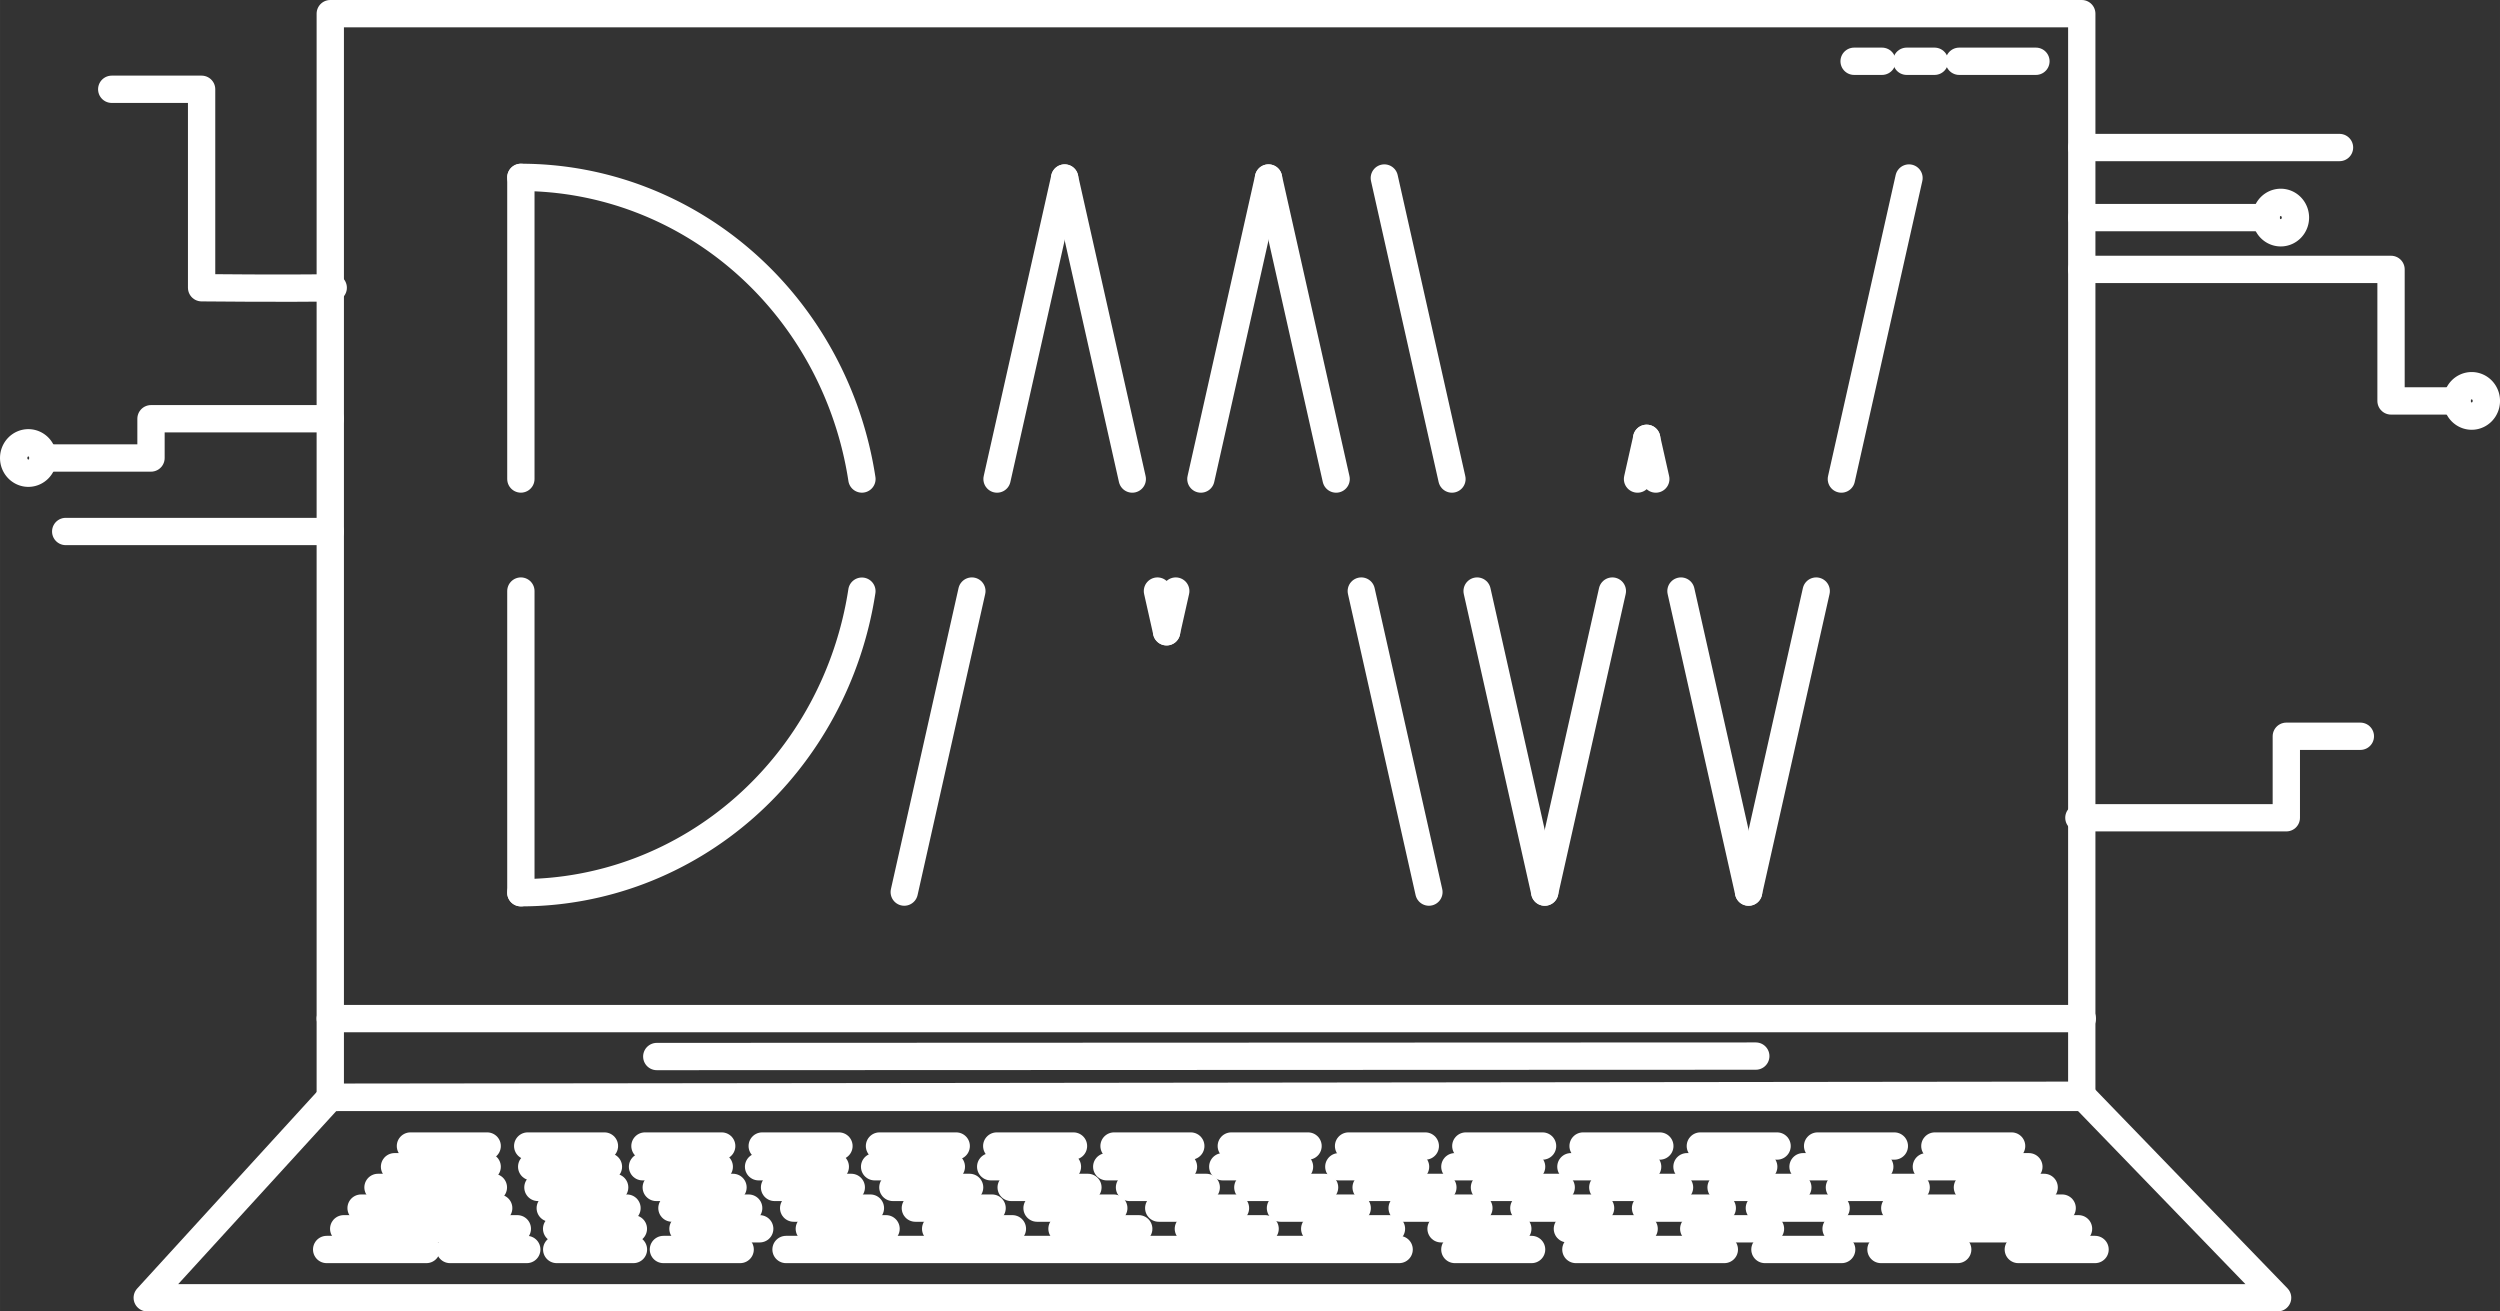 <?xml version="1.0" encoding="UTF-8" standalone="no"?>
<!-- Created with Inkscape (http://www.inkscape.org/) -->

<svg
   width="256"
   height="134.29"
   viewBox="0 0 67.733 35.531"
   version="1.1"
   id="svg5"
   xmlns:xlink="http://www.w3.org/1999/xlink"
   xmlns="http://www.w3.org/2000/svg"
   xmlns:svg="http://www.w3.org/2000/svg">
  <rect x="0" y="0" width="67.733" height="35.531" fill="#333333" stroke="none"/>
  <defs
     id="defs2">
    <color-profile
       name="Agfa-:-Swop-Standard"
       xlink:href="../../../../../WINDOWS/system32/spool/drivers/color/RSWOP.icm"
       id="color-profile4525" />
    <color-profile
       name="sRGB-IEC61966-2.1"
       xlink:href="../../../../../WINDOWS/system32/spool/drivers/color/sRGB%20Color%20Space%20Profile.icm"
       id="color-profile4527" />
  </defs>
  <g
     id="layer1"
     transform="translate(403.185,-232.586)">
    <g
       id="text10244"
       style="font-size:10.583px;line-height:1.25;stroke-width:0.265" />
    <g
       id="text17544"
       style="font-size:10.583px;line-height:1.25;stroke-width:0.265" />
    <path
       style="opacity:1;fill:none;stroke:#ffffff;stroke-width:0.74;stroke-linecap:round;stroke-linejoin:round;stroke-miterlimit:4;stroke-dasharray:none;stroke-opacity:1"
       d="m -389.073,248.6 -2e-5,8.172"
       id="path53554" />
    <path
       style="opacity:1;fill:none;stroke:#ffffff;stroke-width:0.74;stroke-linecap:round;stroke-linejoin:round;stroke-miterlimit:4;stroke-dasharray:none;stroke-opacity:1"
       d="m -389.073,237.392 2e-5,8.172"
       id="path53552" />
    <path
       style="opacity:1;fill:none;stroke:#ffffff;stroke-width:0.74;stroke-linecap:round;stroke-linejoin:round;stroke-miterlimit:4;stroke-dasharray:none;stroke-opacity:1"
       d="m -379.834,248.603 a 9.355,9.69 0 0 1 -9.24,8.17"
       id="path53550" />
    <path
       style="opacity:1;fill:none;stroke:#ffffff;stroke-width:0.74;stroke-linecap:round;stroke-linejoin:round;stroke-miterlimit:4;stroke-dasharray:none;stroke-opacity:1"
       d="m -389.073,237.392 a 9.355,9.69 0 0 1 9.24,8.172"
       id="path53548" />
    <path
       style="opacity:1;fill:none;stroke:#ffffff;stroke-width:0.74;stroke-linecap:round;stroke-linejoin:round;stroke-miterlimit:4;stroke-dasharray:none;stroke-opacity:1"
       d="m -376.854,248.6 -1.832,8.156"
       id="path53546" />
    <path
       style="opacity:1;fill:none;stroke:#ffffff;stroke-width:0.74;stroke-linecap:round;stroke-linejoin:round;stroke-miterlimit:4;stroke-dasharray:none;stroke-opacity:1"
       d="m -374.34,237.409 -1.832,8.156"
       id="path53544" />
    <path
       style="opacity:1;fill:none;stroke:#ffffff;stroke-width:0.74;stroke-linecap:round;stroke-linejoin:round;stroke-miterlimit:4;stroke-dasharray:none;stroke-opacity:1"
       d="m -371.826,248.6 0.248,1.103"
       id="path53542" />
    <path
       style="opacity:1;fill:none;stroke:#ffffff;stroke-width:0.74;stroke-linecap:round;stroke-linejoin:round;stroke-miterlimit:4;stroke-dasharray:none;stroke-opacity:1"
       d="m -374.34,237.409 1.832,8.156"
       id="path53540" />
    <path
       style="opacity:1;fill:none;stroke:#ffffff;stroke-width:0.74;stroke-linecap:round;stroke-linejoin:round;stroke-miterlimit:4;stroke-dasharray:none;stroke-opacity:1"
       d="m -371.33,248.6 -0.248,1.103"
       id="path53538" />
    <path
       style="opacity:1;fill:none;stroke:#ffffff;stroke-width:0.74;stroke-linecap:round;stroke-linejoin:round;stroke-miterlimit:4;stroke-dasharray:none;stroke-opacity:1"
       d="m -368.817,237.409 -1.832,8.156"
       id="path53536" />
    <path
       style="opacity:1;fill:none;stroke:#ffffff;stroke-width:0.74;stroke-linecap:round;stroke-linejoin:round;stroke-miterlimit:4;stroke-dasharray:none;stroke-opacity:1"
       d="m -366.303,248.6 1.832,8.156"
       id="path53534" />
    <path
       style="opacity:1;fill:none;stroke:#ffffff;stroke-width:0.74;stroke-linecap:round;stroke-linejoin:round;stroke-miterlimit:4;stroke-dasharray:none;stroke-opacity:1"
       d="m -368.817,237.409 1.832,8.156"
       id="path53532" />
    <path
       style="opacity:1;fill:none;stroke:#ffffff;stroke-width:0.74;stroke-linecap:round;stroke-linejoin:round;stroke-miterlimit:4;stroke-dasharray:none;stroke-opacity:1"
       d="m -363.847,245.565 -1.832,-8.156"
       id="path53530" />
    <path
       style="opacity:1;fill:none;stroke:#ffffff;stroke-width:0.74;stroke-linecap:round;stroke-linejoin:round;stroke-miterlimit:4;stroke-dasharray:none;stroke-opacity:1"
       d="m -361.333,256.756 -1.832,-8.156"
       id="path53528" />
    <path
       style="opacity:1;fill:none;stroke:#ffffff;stroke-width:0.74;stroke-linecap:round;stroke-linejoin:round;stroke-miterlimit:4;stroke-dasharray:none;stroke-opacity:1"
       d="m -358.819,245.565 0.248,-1.103"
       id="path53526" />
    <path
       style="opacity:1;fill:none;stroke:#ffffff;stroke-width:0.74;stroke-linecap:round;stroke-linejoin:round;stroke-miterlimit:4;stroke-dasharray:none;stroke-opacity:1"
       d="m -361.333,256.756 1.832,-8.156"
       id="path53524" />
    <path
       style="opacity:1;fill:none;stroke:#ffffff;stroke-width:0.74;stroke-linecap:round;stroke-linejoin:round;stroke-miterlimit:4;stroke-dasharray:none;stroke-opacity:1"
       d="m -358.324,245.565 -0.248,-1.103"
       id="path53522" />
    <path
       style="opacity:1;fill:none;stroke:#ffffff;stroke-width:0.74;stroke-linecap:round;stroke-linejoin:round;stroke-miterlimit:4;stroke-dasharray:none;stroke-opacity:1"
       d="m -355.81,256.756 -1.832,-8.156"
       id="path53520" />
    <path
       style="opacity:1;fill:none;stroke:#ffffff;stroke-width:0.74;stroke-linecap:round;stroke-linejoin:round;stroke-miterlimit:4;stroke-dasharray:none;stroke-opacity:1"
       d="m -353.296,245.565 1.832,-8.156"
       id="path53518" />
    <path
       style="opacity:1;fill:none;stroke:#ffffff;stroke-width:0.74;stroke-linecap:round;stroke-linejoin:round;stroke-miterlimit:4;stroke-dasharray:none;stroke-opacity:1"
       d="m -355.81,256.756 1.832,-8.156"
       id="path53516" />
    <path
       style="opacity:1;fill:none;stroke:#ffffff;stroke-width:0.74;stroke-linecap:round;stroke-linejoin:round;stroke-miterlimit:4;stroke-dasharray:none;stroke-opacity:1"
       d="m -394.237,232.956 h 47.454 v 29.362 h -47.454 z"
       id="path53514" />
    <path
       style="opacity:1;fill:none;stroke:#ffffff;stroke-width:0.74;stroke-linecap:round;stroke-linejoin:round;stroke-miterlimit:4;stroke-dasharray:none;stroke-opacity:1"
       d="m -394.237,262.318 47.454,-0.058 5.306,5.487 h -57.719 z"
       id="path53512" />
    <path
       style="opacity:1;fill:none;stroke:#ffffff;stroke-width:0.74;stroke-linecap:round;stroke-linejoin:round;stroke-miterlimit:4;stroke-dasharray:none;stroke-opacity:1"
       d="m -353.94,263.636 c 0.694,3e-4 1.387,3e-4 2.079,0"
       id="path53510" />
    <path
       style="opacity:1;fill:none;stroke:#ffffff;stroke-width:0.74;stroke-linecap:round;stroke-linejoin:round;stroke-miterlimit:4;stroke-dasharray:none;stroke-opacity:1"
       d="m -357.117,263.636 c 0.694,3e-4 1.387,3e-4 2.079,0"
       id="path53508" />
    <path
       style="opacity:1;fill:none;stroke:#ffffff;stroke-width:0.74;stroke-linecap:round;stroke-linejoin:round;stroke-miterlimit:4;stroke-dasharray:none;stroke-opacity:1"
       d="m -360.294,263.636 c 0.694,3e-4 1.387,3e-4 2.079,0"
       id="path53506" />
    <path
       style="opacity:1;fill:none;stroke:#ffffff;stroke-width:0.74;stroke-linecap:round;stroke-linejoin:round;stroke-miterlimit:4;stroke-dasharray:none;stroke-opacity:1"
       d="m -363.471,263.636 c 0.694,3e-4 1.387,3e-4 2.079,0"
       id="path53504" />
    <path
       style="opacity:1;fill:none;stroke:#ffffff;stroke-width:0.74;stroke-linecap:round;stroke-linejoin:round;stroke-miterlimit:4;stroke-dasharray:none;stroke-opacity:1"
       d="m -366.648,263.636 c 0.694,3e-4 1.387,3e-4 2.079,0"
       id="path53502" />
    <path
       style="opacity:1;fill:none;stroke:#ffffff;stroke-width:0.74;stroke-linecap:round;stroke-linejoin:round;stroke-miterlimit:4;stroke-dasharray:none;stroke-opacity:1"
       d="m -369.825,263.636 c 0.694,3e-4 1.387,3e-4 2.079,0"
       id="path53500" />
    <path
       style="opacity:1;fill:none;stroke:#ffffff;stroke-width:0.74;stroke-linecap:round;stroke-linejoin:round;stroke-miterlimit:4;stroke-dasharray:none;stroke-opacity:1"
       d="m -373.002,263.636 c 0.694,3e-4 1.387,3e-4 2.079,0"
       id="path53498" />
    <path
       style="opacity:1;fill:none;stroke:#ffffff;stroke-width:0.74;stroke-linecap:round;stroke-linejoin:round;stroke-miterlimit:4;stroke-dasharray:none;stroke-opacity:1"
       d="m -376.18,263.636 c 0.694,3e-4 1.387,3e-4 2.079,0"
       id="path53496" />
    <path
       style="opacity:1;fill:none;stroke:#ffffff;stroke-width:0.74;stroke-linecap:round;stroke-linejoin:round;stroke-miterlimit:4;stroke-dasharray:none;stroke-opacity:1"
       d="m -379.357,263.636 c 0.694,3e-4 1.387,3e-4 2.079,0"
       id="path53494" />
    <path
       style="opacity:1;fill:none;stroke:#ffffff;stroke-width:0.74;stroke-linecap:round;stroke-linejoin:round;stroke-miterlimit:4;stroke-dasharray:none;stroke-opacity:1"
       d="m -382.534,263.636 c 0.694,3e-4 1.387,3e-4 2.079,0"
       id="path53492" />
    <path
       style="opacity:1;fill:none;stroke:#ffffff;stroke-width:0.74;stroke-linecap:round;stroke-linejoin:round;stroke-miterlimit:4;stroke-dasharray:none;stroke-opacity:1"
       d="m -385.711,263.636 c 0.694,3e-4 1.387,3e-4 2.079,0"
       id="path53490" />
    <path
       style="opacity:1;fill:none;stroke:#ffffff;stroke-width:0.74;stroke-linecap:round;stroke-linejoin:round;stroke-miterlimit:4;stroke-dasharray:none;stroke-opacity:1"
       d="m -388.888,263.636 c 0.694,3e-4 1.387,3e-4 2.079,0"
       id="path53488" />
    <path
       style="opacity:1;fill:none;stroke:#ffffff;stroke-width:0.74;stroke-linecap:round;stroke-linejoin:round;stroke-miterlimit:4;stroke-dasharray:none;stroke-opacity:1"
       d="m -392.065,263.636 c 0.694,3e-4 1.387,3e-4 2.079,0"
       id="path53486" />
    <path
       style="opacity:1;fill:none;stroke:#ffffff;stroke-width:0.74;stroke-linecap:round;stroke-linejoin:round;stroke-miterlimit:4;stroke-dasharray:none;stroke-opacity:1"
       d="m -350.763,263.636 c 0.694,3e-4 1.387,3e-4 2.079,0"
       id="path53484" />
    <path
       style="opacity:1;fill:none;stroke:#ffffff;stroke-width:0.74;stroke-linecap:round;stroke-linejoin:round;stroke-miterlimit:4;stroke-dasharray:none;stroke-opacity:1"
       d="m -354.335,264.197 c 0.694,3e-4 1.387,3e-4 2.079,0"
       id="path53482" />
    <path
       style="opacity:1;fill:none;stroke:#ffffff;stroke-width:0.74;stroke-linecap:round;stroke-linejoin:round;stroke-miterlimit:4;stroke-dasharray:none;stroke-opacity:1"
       d="m -357.479,264.197 c 0.694,3e-4 1.387,3e-4 2.079,0"
       id="path53480" />
    <path
       style="opacity:1;fill:none;stroke:#ffffff;stroke-width:0.74;stroke-linecap:round;stroke-linejoin:round;stroke-miterlimit:4;stroke-dasharray:none;stroke-opacity:1"
       d="m -360.624,264.197 c 0.694,3e-4 1.387,3e-4 2.079,0"
       id="path53478" />
    <path
       style="opacity:1;fill:none;stroke:#ffffff;stroke-width:0.74;stroke-linecap:round;stroke-linejoin:round;stroke-miterlimit:4;stroke-dasharray:none;stroke-opacity:1"
       d="m -363.768,264.197 c 0.694,3e-4 1.387,3e-4 2.079,0"
       id="path53476" />
    <path
       style="opacity:1;fill:none;stroke:#ffffff;stroke-width:0.74;stroke-linecap:round;stroke-linejoin:round;stroke-miterlimit:4;stroke-dasharray:none;stroke-opacity:1"
       d="m -366.912,264.197 c 0.694,3e-4 1.387,3e-4 2.079,0"
       id="path53474" />
    <path
       style="opacity:1;fill:none;stroke:#ffffff;stroke-width:0.74;stroke-linecap:round;stroke-linejoin:round;stroke-miterlimit:4;stroke-dasharray:none;stroke-opacity:1"
       d="m -370.056,264.197 c 0.694,3e-4 1.387,3e-4 2.079,0"
       id="path53472" />
    <path
       style="opacity:1;fill:none;stroke:#ffffff;stroke-width:0.74;stroke-linecap:round;stroke-linejoin:round;stroke-miterlimit:4;stroke-dasharray:none;stroke-opacity:1"
       d="m -373.2,264.197 c 0.694,3e-4 1.387,3e-4 2.079,0"
       id="path53470" />
    <path
       style="opacity:1;fill:none;stroke:#ffffff;stroke-width:0.74;stroke-linecap:round;stroke-linejoin:round;stroke-miterlimit:4;stroke-dasharray:none;stroke-opacity:1"
       d="m -376.344,264.197 c 0.694,3e-4 1.387,3e-4 2.079,0"
       id="path53468" />
    <path
       style="opacity:1;fill:none;stroke:#ffffff;stroke-width:0.74;stroke-linecap:round;stroke-linejoin:round;stroke-miterlimit:4;stroke-dasharray:none;stroke-opacity:1"
       d="m -379.489,264.197 c 0.694,3e-4 1.387,3e-4 2.079,0"
       id="path53466" />
    <path
       style="opacity:1;fill:none;stroke:#ffffff;stroke-width:0.74;stroke-linecap:round;stroke-linejoin:round;stroke-miterlimit:4;stroke-dasharray:none;stroke-opacity:1"
       d="m -382.633,264.197 c 0.694,3e-4 1.387,3e-4 2.079,0"
       id="path53464" />
    <path
       style="opacity:1;fill:none;stroke:#ffffff;stroke-width:0.74;stroke-linecap:round;stroke-linejoin:round;stroke-miterlimit:4;stroke-dasharray:none;stroke-opacity:1"
       d="m -385.777,264.197 c 0.694,3e-4 1.387,3e-4 2.079,0"
       id="path53462" />
    <path
       style="opacity:1;fill:none;stroke:#ffffff;stroke-width:0.74;stroke-linecap:round;stroke-linejoin:round;stroke-miterlimit:4;stroke-dasharray:none;stroke-opacity:1"
       d="m -388.78,264.197 c 0.694,3e-4 1.387,3e-4 2.079,0"
       id="path53460" />
    <path
       style="opacity:1;fill:none;stroke:#ffffff;stroke-width:0.74;stroke-linecap:round;stroke-linejoin:round;stroke-miterlimit:4;stroke-dasharray:none;stroke-opacity:1"
       d="m -392.496,264.197 c 0.837,3e-4 1.674,3e-4 2.51,0"
       id="path53458" />
    <path
       style="opacity:1;fill:none;stroke:#ffffff;stroke-width:0.74;stroke-linecap:round;stroke-linejoin:round;stroke-miterlimit:4;stroke-dasharray:none;stroke-opacity:1"
       d="m -350.993,264.197 c 0.926,3e-4 1.852,3e-4 2.777,0"
       id="path53456" />
    <path
       style="opacity:1;fill:none;stroke:#ffffff;stroke-width:0.74;stroke-linecap:round;stroke-linejoin:round;stroke-miterlimit:4;stroke-dasharray:none;stroke-opacity:1"
       d="m -353.349,264.757 c 0.694,3e-4 1.387,3e-4 2.079,0"
       id="path53454" />
    <path
       style="opacity:1;fill:none;stroke:#ffffff;stroke-width:0.74;stroke-linecap:round;stroke-linejoin:round;stroke-miterlimit:4;stroke-dasharray:none;stroke-opacity:1"
       d="m -356.555,264.757 c 0.694,3e-4 1.387,3e-4 2.079,0"
       id="path53452" />
    <path
       style="opacity:1;fill:none;stroke:#ffffff;stroke-width:0.74;stroke-linecap:round;stroke-linejoin:round;stroke-miterlimit:4;stroke-dasharray:none;stroke-opacity:1"
       d="m -359.76,264.757 c 0.694,3e-4 1.387,3e-4 2.079,0"
       id="path53450" />
    <path
       style="opacity:1;fill:none;stroke:#ffffff;stroke-width:0.74;stroke-linecap:round;stroke-linejoin:round;stroke-miterlimit:4;stroke-dasharray:none;stroke-opacity:1"
       d="m -362.966,264.757 c 0.694,3e-4 1.387,3e-4 2.079,0"
       id="path53448" />
    <path
       style="opacity:1;fill:none;stroke:#ffffff;stroke-width:0.74;stroke-linecap:round;stroke-linejoin:round;stroke-miterlimit:4;stroke-dasharray:none;stroke-opacity:1"
       d="m -366.172,264.757 c 0.694,3e-4 1.387,3e-4 2.079,0"
       id="path53446" />
    <path
       style="opacity:1;fill:none;stroke:#ffffff;stroke-width:0.74;stroke-linecap:round;stroke-linejoin:round;stroke-miterlimit:4;stroke-dasharray:none;stroke-opacity:1"
       d="m -369.377,264.757 c 0.694,3e-4 1.387,3e-4 2.079,0"
       id="path53444" />
    <path
       style="opacity:1;fill:none;stroke:#ffffff;stroke-width:0.74;stroke-linecap:round;stroke-linejoin:round;stroke-miterlimit:4;stroke-dasharray:none;stroke-opacity:1"
       d="m -372.583,264.757 c 0.694,3e-4 1.387,3e-4 2.079,0"
       id="path53442" />
    <path
       style="opacity:1;fill:none;stroke:#ffffff;stroke-width:0.74;stroke-linecap:round;stroke-linejoin:round;stroke-miterlimit:4;stroke-dasharray:none;stroke-opacity:1"
       d="m -375.789,264.757 c 0.694,3e-4 1.387,3e-4 2.079,0"
       id="path53440" />
    <path
       style="opacity:1;fill:none;stroke:#ffffff;stroke-width:0.74;stroke-linecap:round;stroke-linejoin:round;stroke-miterlimit:4;stroke-dasharray:none;stroke-opacity:1"
       d="m -378.994,264.757 c 0.694,3e-4 1.387,3e-4 2.079,0"
       id="path53438" />
    <path
       style="opacity:1;fill:none;stroke:#ffffff;stroke-width:0.74;stroke-linecap:round;stroke-linejoin:round;stroke-miterlimit:4;stroke-dasharray:none;stroke-opacity:1"
       d="m -382.2,264.757 c 0.694,3e-4 1.387,3e-4 2.079,0"
       id="path53436" />
    <path
       style="opacity:1;fill:none;stroke:#ffffff;stroke-width:0.74;stroke-linecap:round;stroke-linejoin:round;stroke-miterlimit:4;stroke-dasharray:none;stroke-opacity:1"
       d="m -385.405,264.757 c 0.694,3e-4 1.387,3e-4 2.079,0"
       id="path53434" />
    <path
       style="opacity:1;fill:none;stroke:#ffffff;stroke-width:0.74;stroke-linecap:round;stroke-linejoin:round;stroke-miterlimit:4;stroke-dasharray:none;stroke-opacity:1"
       d="m -388.611,264.757 c 0.694,3e-4 1.387,3e-4 2.079,0"
       id="path53432" />
    <path
       style="opacity:1;fill:none;stroke:#ffffff;stroke-width:0.74;stroke-linecap:round;stroke-linejoin:round;stroke-miterlimit:4;stroke-dasharray:none;stroke-opacity:1"
       d="m -392.944,264.757 c 1.043,3e-4 2.085,3e-4 3.126,0"
       id="path53430" />
    <path
       style="opacity:1;fill:none;stroke:#ffffff;stroke-width:0.74;stroke-linecap:round;stroke-linejoin:round;stroke-miterlimit:4;stroke-dasharray:none;stroke-opacity:1"
       d="m -349.881,264.757 c 0.694,3e-4 1.387,3e-4 2.079,0"
       id="path53428" />
    <path
       style="opacity:1;fill:none;stroke:#ffffff;stroke-width:0.74;stroke-linecap:round;stroke-linejoin:round;stroke-miterlimit:4;stroke-dasharray:none;stroke-opacity:1"
       d="m -355.518,265.318 c 0.694,3e-4 1.387,3e-4 2.079,0"
       id="path53426" />
    <path
       style="opacity:1;fill:none;stroke:#ffffff;stroke-width:0.74;stroke-linecap:round;stroke-linejoin:round;stroke-miterlimit:4;stroke-dasharray:none;stroke-opacity:1"
       d="m -358.602,265.318 c 0.694,3e-4 1.387,3e-4 2.079,0"
       id="path53424" />
    <path
       style="opacity:1;fill:none;stroke:#ffffff;stroke-width:0.74;stroke-linecap:round;stroke-linejoin:round;stroke-miterlimit:4;stroke-dasharray:none;stroke-opacity:1"
       d="m -361.899,265.318 c 0.694,3e-4 1.387,3e-4 2.079,0"
       id="path53422" />
    <path
       style="opacity:1;fill:none;stroke:#ffffff;stroke-width:0.74;stroke-linecap:round;stroke-linejoin:round;stroke-miterlimit:4;stroke-dasharray:none;stroke-opacity:1"
       d="m -365.196,265.318 c 0.694,3e-4 1.387,3e-4 2.079,0"
       id="path53420" />
    <path
       style="opacity:1;fill:none;stroke:#ffffff;stroke-width:0.74;stroke-linecap:round;stroke-linejoin:round;stroke-miterlimit:4;stroke-dasharray:none;stroke-opacity:1"
       d="m -368.493,265.318 c 0.694,3e-4 1.387,3e-4 2.079,0"
       id="path53418" />
    <path
       style="opacity:1;fill:none;stroke:#ffffff;stroke-width:0.74;stroke-linecap:round;stroke-linejoin:round;stroke-miterlimit:4;stroke-dasharray:none;stroke-opacity:1"
       d="m -371.791,265.318 c 0.694,3e-4 1.387,3e-4 2.079,0"
       id="path53416" />
    <path
       style="opacity:1;fill:none;stroke:#ffffff;stroke-width:0.74;stroke-linecap:round;stroke-linejoin:round;stroke-miterlimit:4;stroke-dasharray:none;stroke-opacity:1"
       d="m -375.088,265.318 c 0.694,3e-4 1.387,3e-4 2.079,0"
       id="path53414" />
    <path
       style="opacity:1;fill:none;stroke:#ffffff;stroke-width:0.74;stroke-linecap:round;stroke-linejoin:round;stroke-miterlimit:4;stroke-dasharray:none;stroke-opacity:1"
       d="m -378.385,265.318 c 0.694,3e-4 1.387,3e-4 2.079,0"
       id="path53412" />
    <path
       style="opacity:1;fill:none;stroke:#ffffff;stroke-width:0.74;stroke-linecap:round;stroke-linejoin:round;stroke-miterlimit:4;stroke-dasharray:none;stroke-opacity:1"
       d="m -381.682,265.318 c 0.694,3e-4 1.387,3e-4 2.079,0"
       id="path53410" />
    <path
       style="opacity:1;fill:none;stroke:#ffffff;stroke-width:0.74;stroke-linecap:round;stroke-linejoin:round;stroke-miterlimit:4;stroke-dasharray:none;stroke-opacity:1"
       d="m -384.98,265.318 c 0.694,3e-4 1.387,3e-4 2.079,0"
       id="path53408" />
    <path
       style="opacity:1;fill:none;stroke:#ffffff;stroke-width:0.74;stroke-linecap:round;stroke-linejoin:round;stroke-miterlimit:4;stroke-dasharray:none;stroke-opacity:1"
       d="m -388.277,265.318 c 0.694,3e-4 1.387,3e-4 2.079,0"
       id="path53406" />
    <path
       style="opacity:1;fill:none;stroke:#ffffff;stroke-width:0.74;stroke-linecap:round;stroke-linejoin:round;stroke-miterlimit:4;stroke-dasharray:none;stroke-opacity:1"
       d="m -393.402,265.318 c 1.243,3e-4 2.486,3e-4 3.728,0"
       id="path53404" />
    <path
       style="opacity:1;fill:none;stroke:#ffffff;stroke-width:0.74;stroke-linecap:round;stroke-linejoin:round;stroke-miterlimit:4;stroke-dasharray:none;stroke-opacity:1"
       d="m -351.849,265.318 c 1.512,3e-4 3.024,3e-4 4.535,0"
       id="path53402" />
    <path
       style="opacity:1;fill:none;stroke:#ffffff;stroke-width:0.74;stroke-linecap:round;stroke-linejoin:round;stroke-miterlimit:4;stroke-dasharray:none;stroke-opacity:1"
       d="m -357.296,265.878 c 0.694,3e-4 1.387,3e-4 2.079,0"
       id="path53400" />
    <path
       style="opacity:1;fill:none;stroke:#ffffff;stroke-width:0.74;stroke-linecap:round;stroke-linejoin:round;stroke-miterlimit:4;stroke-dasharray:none;stroke-opacity:1"
       d="m -360.719,265.878 c 0.694,3e-4 1.387,3e-4 2.079,0"
       id="path53398" />
    <path
       style="opacity:1;fill:none;stroke:#ffffff;stroke-width:0.74;stroke-linecap:round;stroke-linejoin:round;stroke-miterlimit:4;stroke-dasharray:none;stroke-opacity:1"
       d="m -364.142,265.878 c 0.694,3e-4 1.387,3e-4 2.079,0"
       id="path53396" />
    <path
       style="opacity:1;fill:none;stroke:#ffffff;stroke-width:0.74;stroke-linecap:round;stroke-linejoin:round;stroke-miterlimit:4;stroke-dasharray:none;stroke-opacity:1"
       d="m -367.565,265.878 c 0.694,3e-4 1.387,3e-4 2.079,0"
       id="path53394" />
    <path
       style="opacity:1;fill:none;stroke:#ffffff;stroke-width:0.74;stroke-linecap:round;stroke-linejoin:round;stroke-miterlimit:4;stroke-dasharray:none;stroke-opacity:1"
       d="m -370.988,265.878 c 0.694,3e-4 1.387,3e-4 2.079,0"
       id="path53392" />
    <path
       style="opacity:1;fill:none;stroke:#ffffff;stroke-width:0.74;stroke-linecap:round;stroke-linejoin:round;stroke-miterlimit:4;stroke-dasharray:none;stroke-opacity:1"
       d="m -374.412,265.878 c 0.694,3e-4 1.387,3e-4 2.079,0"
       id="path53390" />
    <path
       style="opacity:1;fill:none;stroke:#ffffff;stroke-width:0.74;stroke-linecap:round;stroke-linejoin:round;stroke-miterlimit:4;stroke-dasharray:none;stroke-opacity:1"
       d="m -377.835,265.878 c 0.694,3e-4 1.387,3e-4 2.079,0"
       id="path53388" />
    <path
       style="opacity:1;fill:none;stroke:#ffffff;stroke-width:0.74;stroke-linecap:round;stroke-linejoin:round;stroke-miterlimit:4;stroke-dasharray:none;stroke-opacity:1"
       d="m -381.258,265.878 c 0.694,3e-4 1.387,3e-4 2.079,0"
       id="path53386" />
    <path
       style="opacity:1;fill:none;stroke:#ffffff;stroke-width:0.74;stroke-linecap:round;stroke-linejoin:round;stroke-miterlimit:4;stroke-dasharray:none;stroke-opacity:1"
       d="m -384.681,265.878 c 0.694,3e-4 1.387,3e-4 2.079,0"
       id="path53384" />
    <path
       style="opacity:1;fill:none;stroke:#ffffff;stroke-width:0.74;stroke-linecap:round;stroke-linejoin:round;stroke-miterlimit:4;stroke-dasharray:none;stroke-opacity:1"
       d="m -388.104,265.878 c 0.694,3e-4 1.387,3e-4 2.079,0"
       id="path53382" />
    <path
       style="opacity:1;fill:none;stroke:#ffffff;stroke-width:0.74;stroke-linecap:round;stroke-linejoin:round;stroke-miterlimit:4;stroke-dasharray:none;stroke-opacity:1"
       d="m -393.873,265.878 c 1.569,3e-4 3.137,3e-4 4.704,0"
       id="path53380" />
    <path
       style="opacity:1;fill:none;stroke:#ffffff;stroke-width:0.74;stroke-linecap:round;stroke-linejoin:round;stroke-miterlimit:4;stroke-dasharray:none;stroke-opacity:1"
       d="m -353.439,265.878 c 2.19,3e-4 4.38,3e-4 6.568,0"
       id="path53378" />
    <path
       style="opacity:1;fill:none;stroke:#ffffff;stroke-width:0.74;stroke-linecap:round;stroke-linejoin:round;stroke-miterlimit:4;stroke-dasharray:none;stroke-opacity:1"
       d="m -352.223,266.439 c 0.694,3e-4 1.387,3e-4 2.079,0"
       id="path53376" />
    <path
       style="opacity:1;fill:none;stroke:#ffffff;stroke-width:0.74;stroke-linecap:round;stroke-linejoin:round;stroke-miterlimit:4;stroke-dasharray:none;stroke-opacity:1"
       d="m -355.367,266.439 c 0.694,3e-4 1.387,3e-4 2.079,0"
       id="path53374" />
    <path
       style="opacity:1;fill:none;stroke:#ffffff;stroke-width:0.74;stroke-linecap:round;stroke-linejoin:round;stroke-miterlimit:4;stroke-dasharray:none;stroke-opacity:1"
       d="m -360.489,266.439 c 1.341,3e-4 2.682,3e-4 4.022,0"
       id="path53372" />
    <path
       style="opacity:1;fill:none;stroke:#ffffff;stroke-width:0.74;stroke-linecap:round;stroke-linejoin:round;stroke-miterlimit:4;stroke-dasharray:none;stroke-opacity:1"
       d="m -363.768,266.439 c 0.694,3e-4 1.387,3e-4 2.079,0"
       id="path53370" />
    <path
       style="opacity:1;fill:none;stroke:#ffffff;stroke-width:0.74;stroke-linecap:round;stroke-linejoin:round;stroke-miterlimit:4;stroke-dasharray:none;stroke-opacity:1"
       d="m -381.889,266.439 c 5.54,3e-4 11.077,3e-4 16.611,0"
       id="path53368" />
    <path
       style="opacity:1;fill:none;stroke:#ffffff;stroke-width:0.74;stroke-linecap:round;stroke-linejoin:round;stroke-miterlimit:4;stroke-dasharray:none;stroke-opacity:1"
       d="m -385.211,266.439 c 0.694,3e-4 1.387,3e-4 2.079,0"
       id="path53366" />
    <path
       style="opacity:1;fill:none;stroke:#ffffff;stroke-width:0.74;stroke-linecap:round;stroke-linejoin:round;stroke-miterlimit:4;stroke-dasharray:none;stroke-opacity:1"
       d="m -388.102,266.439 c 0.694,3e-4 1.387,3e-4 2.079,0"
       id="path53364" />
    <path
       style="opacity:1;fill:none;stroke:#ffffff;stroke-width:0.74;stroke-linecap:round;stroke-linejoin:round;stroke-miterlimit:4;stroke-dasharray:none;stroke-opacity:1"
       d="m -390.992,266.439 c 0.694,3e-4 1.387,3e-4 2.079,0"
       id="path53362" />
    <path
       style="opacity:1;fill:none;stroke:#ffffff;stroke-width:0.74;stroke-linecap:round;stroke-linejoin:round;stroke-miterlimit:4;stroke-dasharray:none;stroke-opacity:1"
       d="m -394.335,266.439 c 0.901,3e-4 1.802,3e-4 2.702,0"
       id="path53360" />
    <path
       style="opacity:1;fill:none;stroke:#ffffff;stroke-width:0.74;stroke-linecap:round;stroke-linejoin:round;stroke-miterlimit:4;stroke-dasharray:none;stroke-opacity:1"
       d="m -348.502,266.439 c 0.694,3e-4 1.387,3e-4 2.079,0"
       id="path53358" />
    <path
       style="opacity:1;fill:none;stroke:#ffffff;stroke-width:0.74;stroke-linecap:round;stroke-linejoin:round;stroke-miterlimit:4;stroke-dasharray:none;stroke-opacity:1"
       d="m -350.104,234.246 c 0.694,3e-4 1.387,3e-4 2.079,0"
       id="path53356" />
    <path
       style="opacity:1;fill:none;stroke:#ffffff;stroke-width:0.74;stroke-linecap:round;stroke-linejoin:round;stroke-miterlimit:4;stroke-dasharray:none;stroke-opacity:1"
       d="m -351.527,234.246 c 0.252,3e-4 0.504,3e-4 0.756,0"
       id="path53354" />
    <path
       style="opacity:1;fill:none;stroke:#ffffff;stroke-width:0.74;stroke-linecap:round;stroke-linejoin:round;stroke-miterlimit:4;stroke-dasharray:none;stroke-opacity:1"
       d="m -352.951,234.246 c 0.252,3e-4 0.504,3e-4 0.756,0"
       id="path53352" />
    <path
       style="opacity:1;fill:none;stroke:#ffffff;stroke-width:0.74;stroke-linecap:round;stroke-linejoin:round;stroke-miterlimit:4;stroke-dasharray:none;stroke-opacity:1"
       d="m -394.157,240.382 c -1.188,0.025 -3.566,0 -3.566,0 0,0 0,-5.377 0,-5.377 0,0 -2.435,0 -2.435,0"
       id="path53338" />
    <path
       style="opacity:1;fill:none;stroke:#ffffff;stroke-width:0.74;stroke-linecap:round;stroke-linejoin:round;stroke-miterlimit:4;stroke-dasharray:none;stroke-opacity:1"
       d="m -394.237,246.986 c -2.389,4.8e-4 -7.168,0 -7.168,0"
       id="path53336" />
    <path
       style="opacity:1;fill:none;stroke:#ffffff;stroke-width:0.74;stroke-linecap:round;stroke-linejoin:round;stroke-miterlimit:4;stroke-dasharray:none;stroke-opacity:1"
       d="m -394.237,243.931 c -1.619,3e-4 -4.857,0 -4.857,0 0,0 0,1.064 0,1.064 0,0 -2.926,0 -2.926,0"
       id="path53334" />
    <path
       style="opacity:1;fill:none;stroke:#ffffff;stroke-width:0.74;stroke-linecap:round;stroke-linejoin:round;stroke-miterlimit:4;stroke-dasharray:none;stroke-opacity:1"
       d="m -402.019,244.995 a 0.398,0.412 0 0 0 -0.398,-0.412 0.398,0.412 0 0 0 -0.398,0.412 0.398,0.412 0 0 0 0.398,0.412 0.398,0.412 0 0 0 0.398,-0.412 z"
       id="path53332" />
    <path
       style="opacity:1;fill:none;stroke:#ffffff;stroke-width:0.74;stroke-linecap:round;stroke-linejoin:round;stroke-miterlimit:4;stroke-dasharray:none;stroke-opacity:1"
       d="m -346.861,254.742 c 1.874,3.2e-4 5.62,0 5.62,0 0,0 0,-2.208 0,-2.208 0,0 2.006,0 2.006,0"
       id="path53330" />
    <path
       style="opacity:1;fill:none;stroke:#ffffff;stroke-width:0.74;stroke-linecap:round;stroke-linejoin:round;stroke-miterlimit:4;stroke-dasharray:none;stroke-opacity:1"
       d="m -346.783,236.583 c 2.328,4.6e-4 6.983,0 6.983,0"
       id="path53328" />
    <path
       style="opacity:1;fill:none;stroke:#ffffff;stroke-width:0.74;stroke-linecap:round;stroke-linejoin:round;stroke-miterlimit:4;stroke-dasharray:none;stroke-opacity:1"
       d="m -346.783,238.481 c 1.665,3e-4 4.994,0 4.994,0"
       id="path53326" />
    <path
       style="opacity:1;fill:none;stroke:#ffffff;stroke-width:0.74;stroke-linecap:round;stroke-linejoin:round;stroke-miterlimit:4;stroke-dasharray:none;stroke-opacity:1"
       d="m -346.783,239.885 c 2.793,3e-4 8.379,0 8.379,0 0,0 0,3.564 0,3.564 0,0 1.788,0 1.788,0"
       id="path53324" />
    <path
       style="opacity:1;fill:none;stroke:#ffffff;stroke-width:0.74;stroke-linecap:round;stroke-linejoin:round;stroke-miterlimit:4;stroke-dasharray:none;stroke-opacity:1"
       d="m -335.821,243.448 a 0.398,0.412 0 0 0 -0.398,-0.412 0.398,0.412 0 0 0 -0.398,0.412 0.398,0.412 0 0 0 0.398,0.412 0.398,0.412 0 0 0 0.398,-0.412 z"
       id="path53322" />
    <path
       style="opacity:1;fill:none;stroke:#ffffff;stroke-width:0.74;stroke-linecap:round;stroke-linejoin:round;stroke-miterlimit:4;stroke-dasharray:none;stroke-opacity:1"
       d="m -340.994,238.481 a 0.398,0.412 0 0 0 -0.398,-0.412 0.398,0.412 0 0 0 -0.398,0.412 0.398,0.412 0 0 0 0.398,0.412 0.398,0.412 0 0 0 0.398,-0.412 z"
       id="path53299" />
    <path
       style="fill:none;stroke:#ffffff;stroke-width:0.74;stroke-linecap:round;stroke-linejoin:miter;stroke-miterlimit:4;stroke-dasharray:none;stroke-opacity:1"
       d="m -394.237,260.184 h 47.469"
       id="path54810" />
    <path
       style="fill:none;stroke:#ffffff;stroke-width:0.74;stroke-linecap:round;stroke-linejoin:miter;stroke-miterlimit:4;stroke-dasharray:none;stroke-opacity:1"
       d="m -385.391,261.211 29.776,-0.012"
       id="path55235" />
  </g>
</svg>
